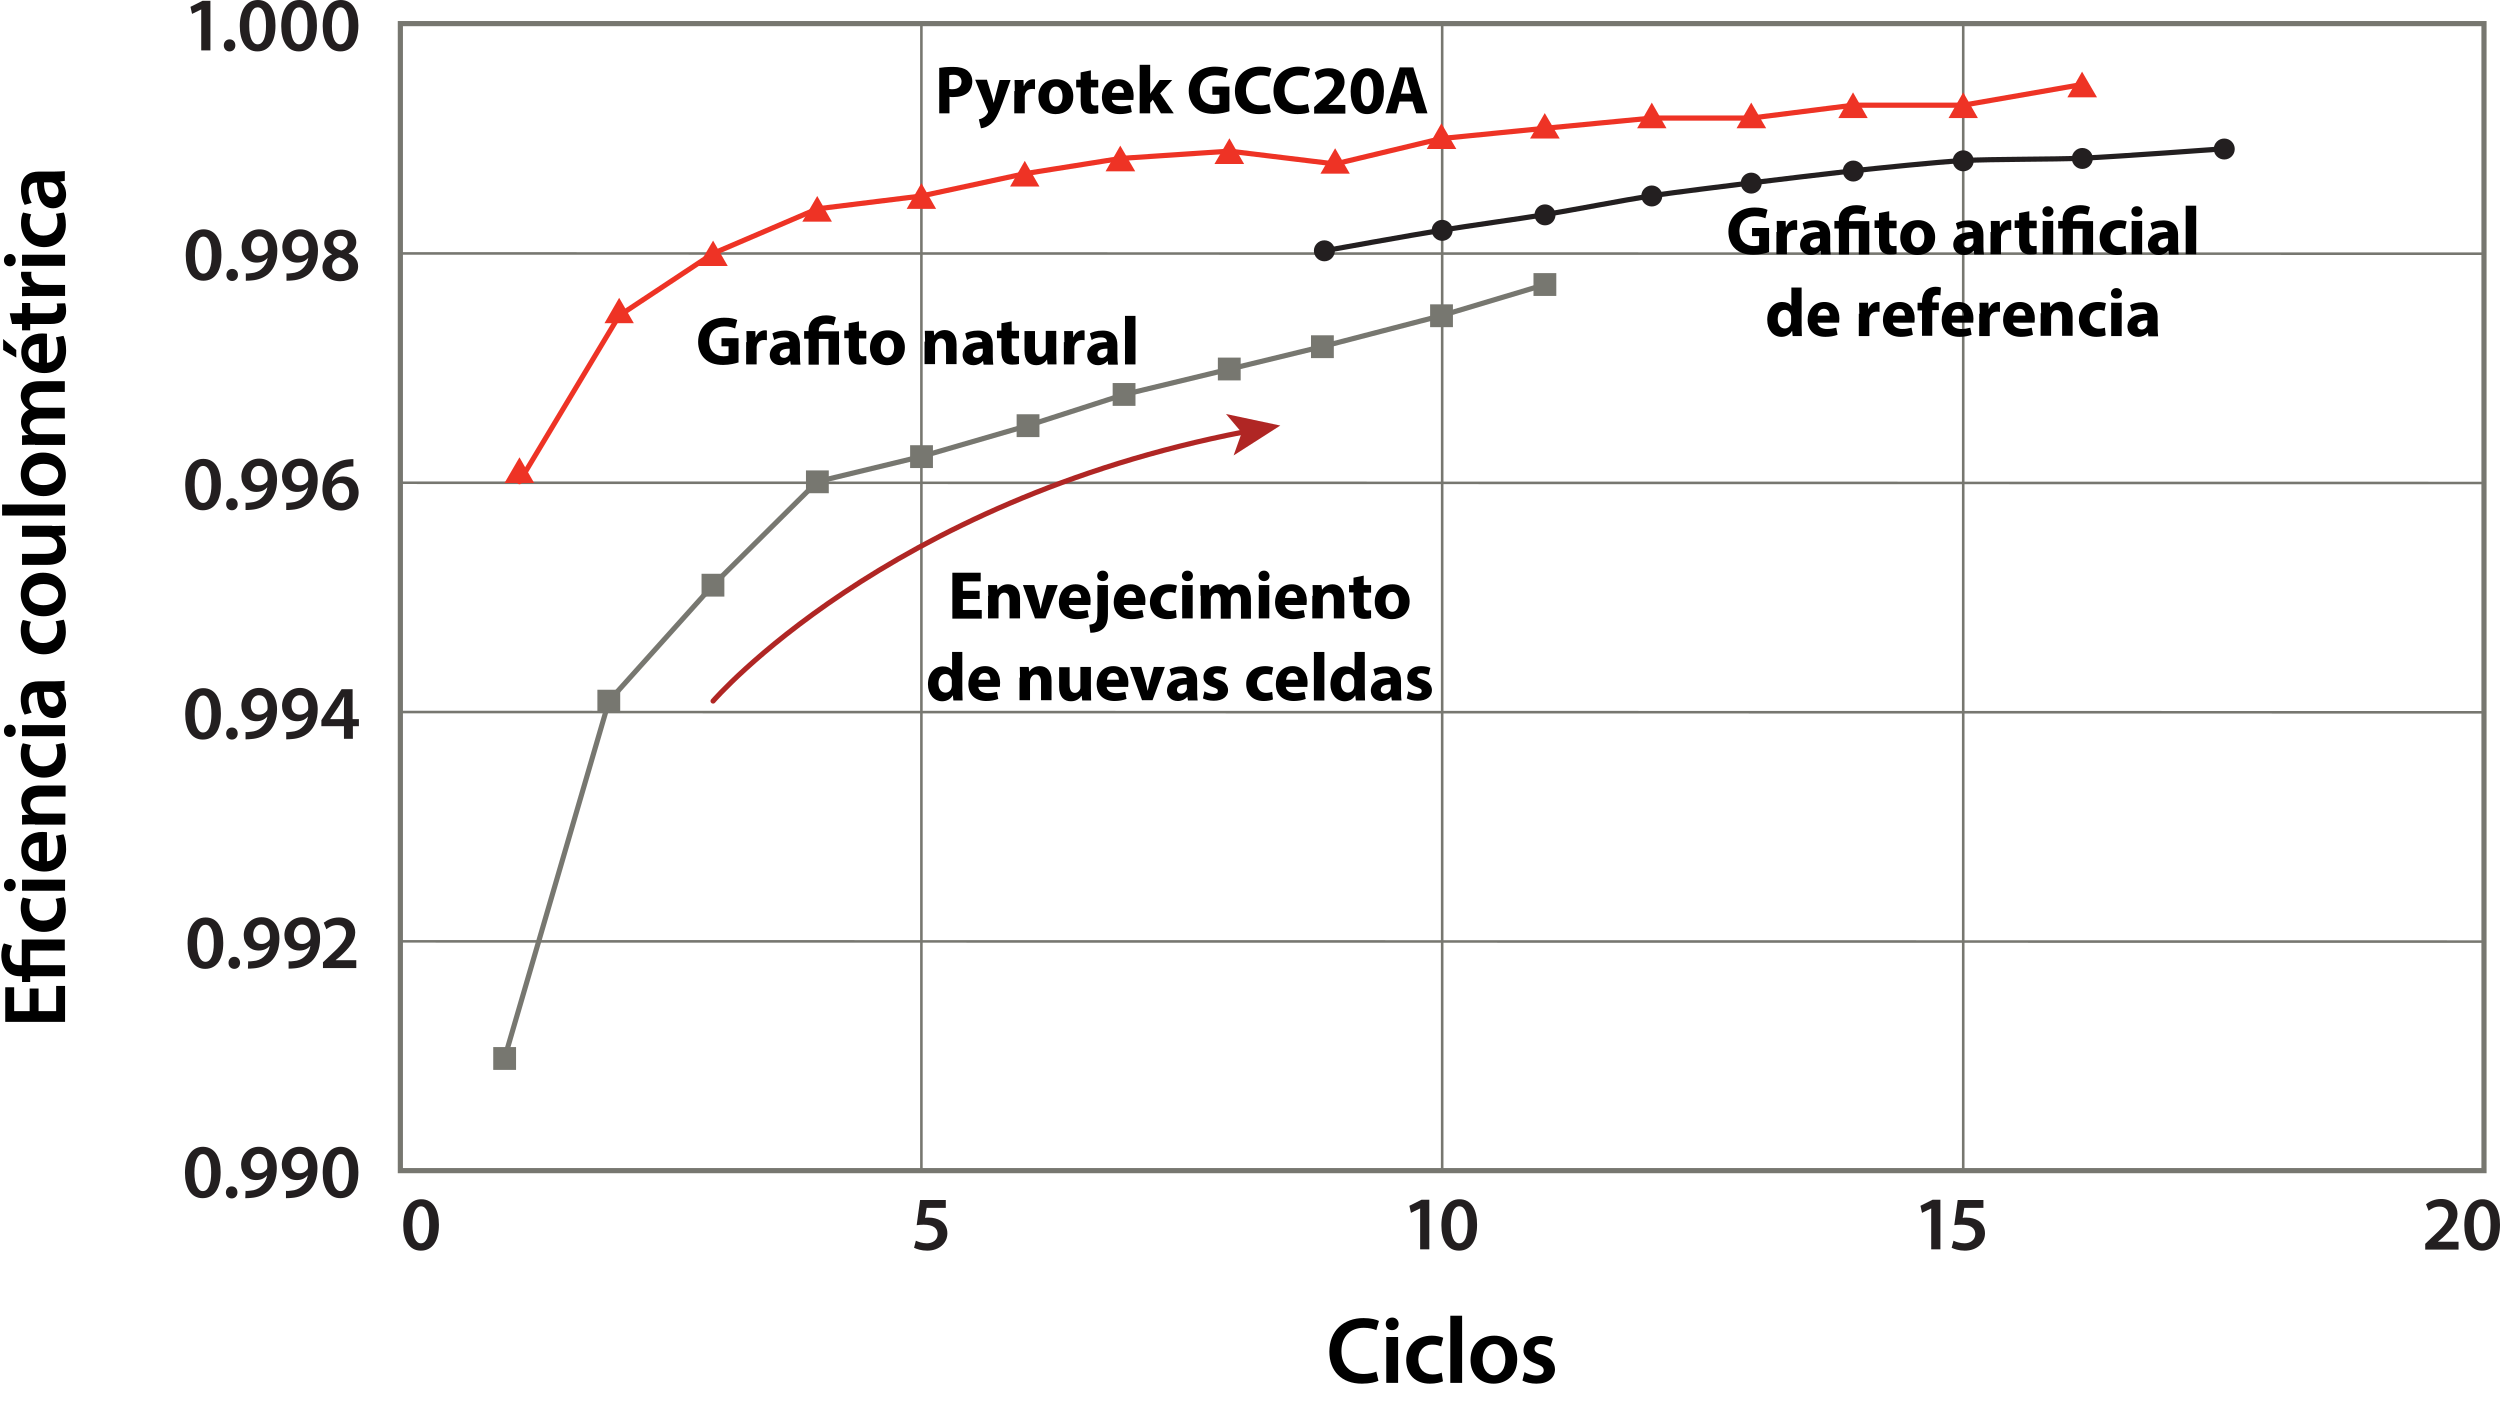 <?xml version="1.0" encoding="utf-8"?>
<svg version="1.1" id="Layer_1" xmlns="http://www.w3.org/2000/svg" xmlns:xlink="http://www.w3.org/1999/xlink" width="100%" x="0px" y="0px" viewBox="0 0 952.9 536.2" style="enable-background:new 0 0 952.9 536.2;" xml:space="preserve" preserveAspectRatio="xMidYMid meet">
<style type="text/css">
	.st0{fill:none;stroke:#777770;stroke-width:1.971;stroke-miterlimit:10;}
	.st1{fill:none;stroke:#777770;stroke-width:0.986;stroke-miterlimit:10;}
	.st2{fill:#231F20;}
	.st3{fill:#EE3325;}
	.st4{fill:#777770;}
	.st5{fill:none;stroke:#777770;stroke-width:1.971;stroke-linecap:round;stroke-miterlimit:10;}
	.st6{fill:none;stroke:#EE3325;stroke-width:1.971;stroke-linecap:round;stroke-miterlimit:10;}
	.st7{fill:none;stroke:#231F20;stroke-width:1.971;stroke-linecap:round;stroke-miterlimit:10;}
	.st8{fill:none;stroke:#B02624;stroke-width:1.971;stroke-linecap:round;stroke-miterlimit:10;}
	.st9{fill:#B02624;}
</style>
<g>
	<path d="M14.7,376.8v8.6h6.7v-9.6h3.4v13.7H2v-13.2h3.4v9.1h5.9v-8.6H14.7z"/>
	<path d="M24.8,372.1H11.5v2.2H8.4v-2.2H7.6c-4.4,0-7.1-3.1-7.1-8c0-1.6,0.4-3.6,1-4.5l3.1,0.9c-0.4,0.8-0.9,2.1-0.9,3.6
		c0,2.9,1.8,3.8,3.9,3.8h0.7v-9.8h16.4v4.2H11.5v5.6h13.3V372.1z"/>
	<path d="M24.3,342c0.4,0.9,0.8,2.6,0.8,4.7c0,5.1-3.3,8.5-8.4,8.5c-4.9,0-8.8-3.4-8.8-9.1c0-1.5,0.3-3.1,0.8-4l3.1,0.7
		c-0.3,0.7-0.6,1.7-0.6,3.1c0,3.2,2.3,5.1,5.3,5c3.4,0,5.3-2.2,5.3-5c0-1.5-0.3-2.5-0.6-3.3L24.3,342z"/>
	<path d="M3.8,335c1.2,0,2.2,0.9,2.2,2.4c0,1.4-1,2.3-2.2,2.3c-1.3,0-2.3-0.9-2.3-2.3C1.5,335.9,2.5,335.1,3.8,335z M24.8,339.5H8.4
		v-4.2h16.4V339.5z"/>
	<path d="M17.7,328.3c3-0.1,4.3-2.4,4.3-5.1c0-1.9-0.3-3.3-0.7-4.6l2.9-0.6c0.6,1.4,1,3.4,1,5.7c0,5.3-3.3,8.5-8.3,8.5
		c-4.6,0-8.8-2.8-8.8-8c0-5.3,4.4-7.1,8-7.1c0.8,0,1.4,0.1,1.8,0.1V328.3z M14.8,321.1c-1.5,0-4,0.6-4,3.4c0,2.6,2.3,3.6,4,3.8
		V321.1z"/>
	<path d="M13.3,314.2c-1.9,0-3.5,0-4.9,0.1v-3.6l2.5-0.2v-0.1c-1.3-0.7-2.8-2.5-2.8-5.2c0-2.9,1.9-5.8,7.1-5.8h9.8v4.2h-9.3
		c-2.4,0-4.2,0.9-4.2,3.1c0,1.7,1.2,2.8,2.4,3.2c0.4,0.1,0.9,0.2,1.3,0.2h9.7v4.2H13.3z"/>
	<path d="M24.3,283.2c0.4,0.9,0.8,2.6,0.8,4.7c0,5.1-3.3,8.5-8.4,8.5c-4.9,0-8.8-3.4-8.8-9.1c0-1.5,0.3-3.1,0.8-4l3.1,0.7
		c-0.3,0.7-0.6,1.7-0.6,3.1c0,3.2,2.3,5.1,5.3,5c3.4,0,5.3-2.2,5.3-5c0-1.5-0.3-2.5-0.6-3.3L24.3,283.2z"/>
	<path d="M3.8,276.2c1.2,0,2.2,0.9,2.2,2.4c0,1.4-1,2.3-2.2,2.3c-1.3,0-2.3-0.9-2.3-2.3C1.5,277.1,2.5,276.2,3.8,276.2z M24.8,280.6
		H8.4v-4.2h16.4V280.6z"/>
	<path d="M24.8,263.2l-1.8,0.3v0.1c1.3,1,2.2,2.7,2.2,4.9c0,3.3-2.4,5.2-4.9,5.2c-4.2,0-6.2-3.7-6.2-9.8h-0.3
		c-1.1,0-2.9,0.4-2.9,3.3c0,1.6,0.5,3.3,1.2,4.4l-2.7,0.8c-0.7-1.2-1.5-3.3-1.5-5.9c0-5.3,3.3-6.8,6.9-6.8h5.9
		c1.5,0,2.9-0.1,3.9-0.2V263.2z M16.8,263.7c-0.1,2.9,0.6,5.7,3.1,5.7c1.6,0,2.4-1,2.4-2.4c0-1.7-1.1-2.9-2.3-3.2
		c-0.3-0.1-0.6-0.1-0.9-0.1H16.8z"/>
	<path d="M24.3,236.2c0.4,0.9,0.8,2.6,0.8,4.7c0,5.1-3.3,8.5-8.4,8.5c-4.9,0-8.8-3.4-8.8-9.1c0-1.5,0.3-3.1,0.8-4l3.1,0.7
		c-0.3,0.7-0.6,1.7-0.6,3.1c0,3.2,2.3,5.1,5.3,5c3.4,0,5.3-2.2,5.3-5c0-1.5-0.3-2.5-0.6-3.3L24.3,236.2z"/>
	<path d="M16.4,218.3c6,0,8.7,4.3,8.7,8.4c0,4.7-3.2,8.2-8.5,8.2c-5.4,0-8.7-3.5-8.7-8.5C8,221.5,11.4,218.3,16.4,218.3z
		 M16.6,230.7c3.2,0,5.6-1.6,5.6-4.1c0-2.4-2.3-4-5.6-4c-2.6,0-5.5,1.1-5.5,4C11,229.5,13.9,230.7,16.6,230.7z"/>
	<path d="M19.9,200.5c2,0,3.6-0.1,4.9-0.1v3.6l-2.5,0.2v0.1c1.2,0.7,2.9,2.3,2.9,5.3c0,3-1.8,5.7-7.2,5.7H8.4v-4.2h8.9
		c2.7,0,4.5-0.9,4.5-3.1c0-1.7-1.2-2.7-2.2-3.2c-0.4-0.1-0.8-0.2-1.3-0.2H8.4v-4.2H19.9z"/>
	<path d="M0.8,196.5v-4.2h24v4.2H0.8z"/>
	<path d="M16.4,172.5c6,0,8.7,4.3,8.7,8.4c0,4.7-3.2,8.2-8.5,8.2c-5.4,0-8.7-3.5-8.7-8.5C8,175.8,11.4,172.5,16.4,172.5z
		 M16.6,184.9c3.2,0,5.6-1.6,5.6-4.1c0-2.4-2.3-4-5.6-4c-2.6,0-5.5,1.1-5.5,4C11,183.8,13.9,184.9,16.6,184.9z"/>
	<path d="M13.3,169.5c-1.9,0-3.5,0-4.9,0.1v-3.6l2.4-0.2v-0.1C9.5,165,8,163.5,8,160.8c0-2.2,1.2-3.8,3-4.6v-0.1
		c-0.9-0.6-1.6-1.2-2.1-2c-0.6-0.9-1-2-1-3.3c0-2.7,1.9-5.5,7.1-5.5h9.7v4.1h-9.1c-2.7,0-4.4,0.9-4.4,2.9c0,1.4,1,2.5,2.2,2.9
		c0.4,0.1,0.9,0.2,1.4,0.2h9.9v4.1h-9.5c-2.3,0-3.9,0.9-3.9,2.8c0,1.6,1.2,2.6,2.4,3c0.4,0.2,0.9,0.2,1.4,0.2h9.7v4.1H13.3z"/>
	<path d="M1.2,129.2l5,4.2v2.9l-5-2.9V129.2z M17.7,138.3c3-0.1,4.3-2.4,4.3-5.1c0-1.9-0.3-3.3-0.7-4.6l2.9-0.6c0.6,1.4,1,3.4,1,5.7
		c0,5.3-3.3,8.5-8.3,8.5c-4.6,0-8.8-2.8-8.8-8c0-5.3,4.4-7.1,8-7.1c0.8,0,1.4,0.1,1.8,0.1V138.3z M14.8,131.1c-1.5,0-4,0.6-4,3.4
		c0,2.6,2.3,3.6,4,3.8V131.1z"/>
	<path d="M3.7,119.4h4.7v-3.9h3.1v3.9h7.3c2,0,3-0.5,3-2.1c0-0.7-0.1-1.2-0.2-1.6l3.2-0.1c0.2,0.6,0.4,1.7,0.4,3
		c0,1.5-0.5,2.8-1.4,3.6c-0.9,0.9-2.4,1.3-4.6,1.3h-7.7v2.4H8.4v-2.4H4.6L3.7,119.4z"/>
	<path d="M13.7,112.8c-2.2,0-3.8,0-5.3,0.1v-3.6l3.1-0.1v-0.1c-2.3-0.8-3.5-2.7-3.5-4.5c0-0.4,0-0.6,0.1-1H12
		c-0.1,0.3-0.1,0.7-0.1,1.2c0,2,1.3,3.3,3.1,3.7c0.4,0.1,0.8,0.1,1.3,0.1h8.5v4.2H13.7z"/>
	<path d="M3.8,96.8C5,96.8,6,97.8,6,99.2c0,1.4-1,2.3-2.2,2.3c-1.3,0-2.3-0.9-2.3-2.3C1.5,97.8,2.5,96.9,3.8,96.8z M24.8,101.3H8.4
		v-4.2h16.4V101.3z"/>
	<path d="M24.3,81c0.4,0.9,0.8,2.6,0.8,4.7c0,5.1-3.3,8.5-8.4,8.5C11.8,94.1,8,90.7,8,85c0-1.5,0.3-3.1,0.8-4l3.1,0.7
		c-0.3,0.7-0.6,1.7-0.6,3.1c0,3.2,2.3,5.1,5.3,5c3.4,0,5.3-2.2,5.3-5c0-1.5-0.3-2.5-0.6-3.3L24.3,81z"/>
	<path d="M24.8,68.9L23,69.2v0.1c1.3,1,2.2,2.7,2.2,4.9c0,3.3-2.4,5.2-4.9,5.2c-4.2,0-6.2-3.7-6.2-9.8h-0.3c-1.1,0-2.9,0.4-2.9,3.3
		c0,1.6,0.5,3.3,1.2,4.4l-2.7,0.8C8.7,76.9,8,74.8,8,72.2c0-5.3,3.3-6.8,6.9-6.8h5.9c1.5,0,2.9-0.1,3.9-0.2V68.9z M16.8,69.5
		c-0.1,2.9,0.6,5.7,3.1,5.7c1.6,0,2.4-1,2.4-2.4c0-1.7-1.1-2.9-2.3-3.2c-0.3-0.1-0.6-0.1-0.9-0.1H16.8z"/>
</g>
<rect x="152.6" y="9" class="st0" width="794.2" height="437.2"/>
<line class="st1" x1="152.6" y1="358.8" x2="946.9" y2="358.9"/>
<line class="st1" x1="152.6" y1="271.4" x2="946.9" y2="271.5"/>
<line class="st1" x1="152.6" y1="184" x2="946.9" y2="184.1"/>
<line class="st1" x1="152.6" y1="96.6" x2="946.9" y2="96.7"/>
<line class="st1" x1="351.2" y1="446.3" x2="351.2" y2="9"/>
<line class="st1" x1="549.7" y1="446.3" x2="549.7" y2="9"/>
<line class="st1" x1="748.3" y1="446.3" x2="748.3" y2="9"/>
<g>
	<path class="st2" d="M84.1,446.8c0,6.1-2.4,9.9-6.9,9.9c-4.4,0-6.7-4-6.7-9.7c0-5.9,2.5-9.9,6.9-9.9
		C82,437.2,84.1,441.2,84.1,446.8z M74.1,447c0,4.6,1.3,7,3.2,7c2.1,0,3.2-2.6,3.2-7.1c0-4.4-1-7-3.2-7
		C75.4,439.9,74.1,442.3,74.1,447z"/>
	<path class="st2" d="M86.1,454.5c0-1.3,0.9-2.3,2.2-2.3c1.3,0,2.2,0.9,2.2,2.3c0,1.3-0.9,2.3-2.2,2.3S86.1,455.8,86.1,454.5z"/>
	<path class="st2" d="M93.6,453.9c0.6,0.1,1.1,0,2-0.1c1.4-0.1,2.8-0.6,3.8-1.5c1.2-1,2.1-2.4,2.4-4.2h-0.1c-1,1.1-2.3,1.7-4.1,1.7
		c-3.3,0-5.7-2.4-5.7-5.9c0-3.6,2.8-6.8,6.8-6.8c4.4,0,6.8,3.5,6.8,8.1c0,4.1-1.3,6.9-3.3,8.8c-1.7,1.5-3.9,2.4-6.5,2.6
		c-0.8,0.1-1.6,0.1-2.2,0.1L93.6,453.9L93.6,453.9z M95.5,443.7c0,2,1.1,3.5,3.1,3.5c1.5,0,2.5-0.7,3.1-1.6c0.1-0.2,0.2-0.5,0.2-1
		c0-2.6-0.9-4.8-3.3-4.8C96.8,439.8,95.5,441.4,95.5,443.7z"/>
	<path class="st2" d="M109.1,453.9c0.6,0.1,1.1,0,2-0.1c1.4-0.1,2.8-0.6,3.8-1.5c1.2-1,2.1-2.4,2.4-4.2h-0.1c-1,1.1-2.3,1.7-4.1,1.7
		c-3.3,0-5.7-2.4-5.7-5.9c0-3.6,2.8-6.8,6.8-6.8c4.4,0,6.8,3.5,6.8,8.1c0,4.1-1.3,6.9-3.3,8.8c-1.7,1.5-3.9,2.4-6.5,2.6
		c-0.8,0.1-1.6,0.1-2.2,0.1v-2.8H109.1z M111,443.7c0,2,1.1,3.5,3.1,3.5c1.5,0,2.5-0.7,3.1-1.6c0.1-0.2,0.2-0.5,0.2-1
		c0-2.6-0.9-4.8-3.3-4.8C112.3,439.8,111,441.4,111,443.7z"/>
	<path class="st2" d="M136.6,446.8c0,6.1-2.4,9.9-6.9,9.9c-4.4,0-6.7-4-6.7-9.7c0-5.9,2.5-9.9,6.9-9.9
		C134.5,437.2,136.6,441.2,136.6,446.8z M126.6,447c0,4.6,1.3,7,3.2,7c2.1,0,3.2-2.6,3.2-7.1c0-4.4-1-7-3.2-7
		C127.9,439.9,126.6,442.3,126.6,447z"/>
</g>
<g>
	<path class="st2" d="M85.1,359.4c0,6.1-2.4,9.9-6.9,9.9c-4.4,0-6.7-4-6.7-9.7c0-5.9,2.5-9.9,6.9-9.9
		C83,349.7,85.1,353.8,85.1,359.4z M75.1,359.6c0,4.6,1.3,7,3.2,7c2.1,0,3.2-2.6,3.2-7.1c0-4.4-1-7-3.2-7
		C76.4,352.5,75.1,354.8,75.1,359.6z"/>
	<path class="st2" d="M87.1,367c0-1.3,0.9-2.3,2.2-2.3c1.3,0,2.2,0.9,2.2,2.3c0,1.3-0.9,2.3-2.2,2.3C88,369.3,87.1,368.3,87.1,367z"
		/>
	<path class="st2" d="M94.6,366.4c0.6,0.1,1.1,0,2-0.1c1.4-0.1,2.8-0.6,3.8-1.5c1.2-1,2.1-2.4,2.4-4.2h-0.1c-1,1.1-2.3,1.7-4.1,1.7
		c-3.3,0-5.7-2.4-5.7-5.9c0-3.6,2.8-6.8,6.8-6.8c4.4,0,6.8,3.5,6.8,8.1c0,4.1-1.3,6.9-3.3,8.8c-1.7,1.5-3.9,2.4-6.5,2.6
		c-0.8,0.1-1.6,0.1-2.2,0.1L94.6,366.4L94.6,366.4z M96.5,356.3c0,2,1.1,3.5,3.1,3.5c1.5,0,2.5-0.7,3.1-1.6c0.1-0.2,0.2-0.5,0.2-1
		c0-2.6-0.9-4.8-3.3-4.8C97.8,352.4,96.5,354,96.5,356.3z"/>
	<path class="st2" d="M110.1,366.4c0.6,0.1,1.1,0,2-0.1c1.4-0.1,2.8-0.6,3.8-1.5c1.2-1,2.1-2.4,2.4-4.2h-0.1c-1,1.1-2.3,1.7-4.1,1.7
		c-3.3,0-5.7-2.4-5.7-5.9c0-3.6,2.8-6.8,6.8-6.8c4.4,0,6.8,3.5,6.8,8.1c0,4.1-1.3,6.9-3.3,8.8c-1.7,1.5-3.9,2.4-6.5,2.6
		c-0.8,0.1-1.6,0.1-2.2,0.1v-2.8H110.1z M112,356.3c0,2,1.1,3.5,3.1,3.5c1.5,0,2.5-0.7,3.1-1.6c0.1-0.2,0.2-0.5,0.2-1
		c0-2.6-0.9-4.8-3.3-4.8C113.3,352.4,112,354,112,356.3z"/>
	<path class="st2" d="M123.1,369v-2.2l2.2-2.1c4.5-4.1,6.6-6.4,6.6-8.9c0-1.7-0.9-3.2-3.4-3.2c-1.7,0-3.1,0.8-4.1,1.6l-1-2.5
		c1.4-1.1,3.4-2,5.8-2c4.2,0,6.2,2.7,6.2,5.7c0,3.3-2.4,6-5.7,9.1l-1.7,1.4v0.1h7.8v3H123.1z"/>
</g>
<g>
	<path class="st2" d="M84.2,272c0,6.1-2.4,9.9-6.9,9.9c-4.4,0-6.7-4-6.7-9.7c0-5.9,2.5-9.9,6.9-9.9C82.1,262.3,84.2,266.4,84.2,272z
		 M74.2,272.2c0,4.6,1.3,7,3.2,7c2.1,0,3.2-2.6,3.2-7.1c0-4.4-1-7-3.2-7C75.5,265.1,74.2,267.4,74.2,272.2z"/>
	<path class="st2" d="M86.2,279.6c0-1.3,0.9-2.3,2.2-2.3c1.3,0,2.2,0.9,2.2,2.3c0,1.3-0.9,2.3-2.2,2.3S86.2,280.9,86.2,279.6z"/>
	<path class="st2" d="M93.7,279c0.6,0.1,1.1,0,2-0.1c1.4-0.1,2.8-0.6,3.8-1.5c1.2-1,2.1-2.4,2.4-4.2h-0.1c-1,1.1-2.3,1.7-4.1,1.7
		c-3.3,0-5.7-2.4-5.7-5.9c0-3.6,2.8-6.8,6.8-6.8c4.4,0,6.8,3.5,6.8,8.1c0,4.1-1.3,6.9-3.3,8.8c-1.7,1.5-3.9,2.4-6.5,2.6
		c-0.8,0.1-1.6,0.1-2.2,0.1V279H93.7z M95.6,268.9c0,2,1.1,3.5,3.1,3.5c1.5,0,2.5-0.7,3.1-1.6c0.1-0.2,0.2-0.5,0.2-1
		c0-2.6-0.9-4.8-3.3-4.8C96.9,265,95.6,266.6,95.6,268.9z"/>
	<path class="st2" d="M109.2,279c0.6,0.1,1.1,0,2-0.1c1.4-0.1,2.8-0.6,3.8-1.5c1.2-1,2.1-2.4,2.4-4.2h-0.1c-1,1.1-2.3,1.7-4.1,1.7
		c-3.3,0-5.7-2.4-5.7-5.9c0-3.6,2.8-6.8,6.8-6.8c4.4,0,6.8,3.5,6.8,8.1c0,4.1-1.3,6.9-3.3,8.8c-1.7,1.5-3.9,2.4-6.5,2.6
		c-0.8,0.1-1.6,0.1-2.2,0.1V279H109.2z M111.1,268.9c0,2,1.1,3.5,3.1,3.5c1.5,0,2.5-0.7,3.1-1.6c0.1-0.2,0.2-0.5,0.2-1
		c0-2.6-0.9-4.8-3.3-4.8C112.4,265,111.1,266.6,111.1,268.9z"/>
	<path class="st2" d="M131.1,281.6v-4.8h-8.6v-2.3l7.7-11.8h4.2v11.4h2.4v2.7h-2.3v4.8H131.1z M131.1,274.1v-5.2
		c0-1.1,0-2.2,0.1-3.3h-0.1c-0.6,1.2-1.1,2.2-1.7,3.2l-3.5,5.2v0.1L131.1,274.1L131.1,274.1z"/>
</g>
<g>
	<path class="st2" d="M84.2,184.6c0,6.1-2.4,9.9-6.9,9.9c-4.4,0-6.7-4-6.7-9.7c0-5.9,2.5-9.9,6.9-9.9
		C82.1,174.9,84.2,179,84.2,184.6z M74.2,184.7c0,4.6,1.3,7,3.2,7c2.1,0,3.2-2.6,3.2-7.1c0-4.4-1-7-3.2-7
		C75.5,177.6,74.2,180,74.2,184.7z"/>
	<path class="st2" d="M86.2,192.2c0-1.3,0.9-2.3,2.2-2.3c1.3,0,2.2,0.9,2.2,2.3c0,1.3-0.9,2.3-2.2,2.3S86.2,193.5,86.2,192.2z"/>
	<path class="st2" d="M93.7,191.6c0.6,0.1,1.1,0,2-0.1c1.4-0.1,2.8-0.6,3.8-1.5c1.2-1,2.1-2.4,2.4-4.2h-0.1c-1,1.1-2.3,1.7-4.1,1.7
		c-3.3,0-5.7-2.4-5.7-5.9c0-3.6,2.8-6.8,6.8-6.8c4.4,0,6.8,3.5,6.8,8.1c0,4.1-1.3,6.9-3.3,8.8c-1.7,1.5-3.9,2.4-6.5,2.6
		c-0.8,0.1-1.6,0.1-2.2,0.1v-2.8H93.7z M95.6,181.5c0,2,1.1,3.5,3.1,3.5c1.5,0,2.5-0.7,3.1-1.6c0.1-0.2,0.2-0.5,0.2-1
		c0-2.6-0.9-4.8-3.3-4.8C96.9,177.5,95.6,179.1,95.6,181.5z"/>
	<path class="st2" d="M109.2,191.6c0.6,0.1,1.1,0,2-0.1c1.4-0.1,2.8-0.6,3.8-1.5c1.2-1,2.1-2.4,2.4-4.2h-0.1c-1,1.1-2.3,1.7-4.1,1.7
		c-3.3,0-5.7-2.4-5.7-5.9c0-3.6,2.8-6.8,6.8-6.8c4.4,0,6.8,3.5,6.8,8.1c0,4.1-1.3,6.9-3.3,8.8c-1.7,1.5-3.9,2.4-6.5,2.6
		c-0.8,0.1-1.6,0.1-2.2,0.1v-2.8H109.2z M111.1,181.5c0,2,1.1,3.5,3.1,3.5c1.5,0,2.5-0.7,3.1-1.6c0.1-0.2,0.2-0.5,0.2-1
		c0-2.6-0.9-4.8-3.3-4.8C112.4,177.5,111.1,179.1,111.1,181.5z"/>
	<path class="st2" d="M134.7,177.8c-0.5,0-1.1,0-1.8,0.1c-4,0.5-5.9,2.9-6.4,5.5h0.1c0.9-1.1,2.4-1.8,4.3-1.8c3.3,0,5.8,2.3,5.8,6.2
		c0,3.6-2.7,6.8-6.7,6.8c-4.6,0-7.1-3.5-7.1-8.2c0-3.6,1.3-6.6,3.3-8.5c1.7-1.6,4-2.6,6.7-2.8c0.8-0.1,1.4-0.1,1.8-0.1L134.7,177.8z
		 M133.1,187.9c0-2.2-1.2-3.8-3.3-3.8c-1.3,0-2.5,0.8-3.1,2c-0.1,0.3-0.2,0.6-0.2,1.1c0.1,2.5,1.3,4.5,3.6,4.5
		C131.9,191.8,133.1,190.2,133.1,187.9z"/>
</g>
<g>
	<path class="st2" d="M84.4,97.1c0,6.1-2.4,9.9-6.9,9.9c-4.4,0-6.7-4-6.7-9.7c0-5.9,2.5-9.9,6.9-9.9C82.2,87.5,84.4,91.5,84.4,97.1z
		 M74.3,97.3c0,4.6,1.3,7,3.2,7c2.1,0,3.2-2.6,3.2-7.1c0-4.4-1-7-3.2-7C75.6,90.2,74.3,92.6,74.3,97.3z"/>
	<path class="st2" d="M86.3,104.8c0-1.3,0.9-2.3,2.2-2.3c1.3,0,2.2,0.9,2.2,2.3c0,1.3-0.9,2.3-2.2,2.3
		C87.2,107.1,86.3,106.1,86.3,104.8z"/>
	<path class="st2" d="M93.8,104.2c0.6,0.1,1.1,0,2-0.1c1.4-0.1,2.8-0.6,3.8-1.5c1.2-1,2.1-2.4,2.4-4.2h-0.1c-1,1.1-2.3,1.7-4.1,1.7
		c-3.3,0-5.7-2.4-5.7-5.9c0-3.6,2.8-6.8,6.8-6.8c4.4,0,6.8,3.5,6.8,8.1c0,4.1-1.3,6.9-3.3,8.8c-1.7,1.5-3.9,2.4-6.5,2.6
		c-0.8,0.1-1.6,0.1-2.2,0.1v-2.8H93.8z M95.7,94c0,2,1.1,3.5,3.1,3.5c1.5,0,2.5-0.7,3.1-1.6c0.1-0.2,0.2-0.5,0.2-1
		c0-2.6-0.9-4.8-3.3-4.8C97,90.1,95.7,91.7,95.7,94z"/>
	<path class="st2" d="M109.3,104.2c0.6,0.1,1.1,0,2-0.1c1.4-0.1,2.8-0.6,3.8-1.5c1.2-1,2.1-2.4,2.4-4.2h-0.1c-1,1.1-2.3,1.7-4.1,1.7
		c-3.3,0-5.7-2.4-5.7-5.9c0-3.6,2.8-6.8,6.8-6.8c4.4,0,6.8,3.5,6.8,8.1c0,4.1-1.3,6.9-3.3,8.8c-1.7,1.5-3.9,2.4-6.5,2.6
		c-0.8,0.1-1.6,0.1-2.2,0.1v-2.8H109.3z M111.2,94c0,2,1.1,3.5,3.1,3.5c1.5,0,2.5-0.7,3.1-1.6c0.1-0.2,0.2-0.5,0.2-1
		c0-2.6-0.9-4.8-3.3-4.8C112.5,90.1,111.2,91.7,111.2,94z"/>
	<path class="st2" d="M122.9,101.9c0-2.4,1.4-4,3.6-4.9v-0.1c-2-1-2.9-2.5-2.9-4.2c0-3.1,2.7-5.2,6.3-5.2c4.1,0,5.9,2.4,5.9,4.8
		c0,1.6-0.8,3.3-2.9,4.3v0.1c2.1,0.8,3.6,2.4,3.6,4.8c0,3.4-2.9,5.7-6.9,5.7C125.2,107.1,122.9,104.5,122.9,101.9z M132.9,101.7
		c0-1.9-1.4-3-3.5-3.6c-1.8,0.5-2.8,1.7-2.8,3.3c-0.1,1.6,1.2,3.1,3.2,3.1C131.7,104.5,132.9,103.3,132.9,101.7z M127,92.5
		c0,1.5,1.3,2.5,3.1,3c1.3-0.4,2.4-1.4,2.4-2.9c0-1.3-0.8-2.7-2.7-2.7C128,89.9,127,91.1,127,92.5z"/>
</g>
<g>
	<path class="st2" d="M76.7,3.6L76.7,3.6l-3.5,1.7l-0.6-2.7l4.6-2.3h3v18.9h-3.5V3.6z"/>
	<path class="st2" d="M85.3,17.3c0-1.3,0.9-2.3,2.2-2.3c1.3,0,2.2,0.9,2.2,2.3c0,1.3-0.9,2.3-2.2,2.3C86.2,19.6,85.3,18.6,85.3,17.3
		z"/>
	<path class="st2" d="M105,9.7c0,6.1-2.4,9.9-6.9,9.9c-4.4,0-6.7-4-6.7-9.7C91.4,4,93.9,0,98.3,0C102.9,0,105,4.1,105,9.7z M95,9.9
		c0,4.6,1.3,7,3.2,7c2.1,0,3.2-2.6,3.2-7.1c0-4.4-1-7-3.2-7C96.3,2.8,94.9,5.1,95,9.9z"/>
	<path class="st2" d="M120.8,9.7c0,6.1-2.4,9.9-6.9,9.9c-4.4,0-6.7-4-6.7-9.7c0-5.9,2.5-9.9,6.9-9.9C118.7,0,120.8,4.1,120.8,9.7z
		 M110.8,9.9c0,4.6,1.3,7,3.2,7c2.1,0,3.2-2.6,3.2-7.1c0-4.4-1-7-3.2-7C112.1,2.8,110.7,5.1,110.8,9.9z"/>
	<path class="st2" d="M136.6,9.7c0,6.1-2.4,9.9-6.9,9.9c-4.4,0-6.7-4-6.7-9.7c0-5.9,2.5-9.9,6.9-9.9C134.4,0,136.6,4.1,136.6,9.7z
		 M126.5,9.9c0,4.6,1.3,7,3.2,7c2.1,0,3.2-2.6,3.2-7.1c0-4.4-1-7-3.2-7C127.9,2.8,126.5,5.1,126.5,9.9z"/>
</g>
<g>
	<g>
		<path class="st2" d="M167.3,466.8c0,6.1-2.4,9.9-6.9,9.9c-4.4,0-6.7-4-6.7-9.7c0-5.9,2.5-9.9,6.9-9.9
			C165.1,457.1,167.3,461.2,167.3,466.8z M157.2,466.9c0,4.6,1.3,7,3.2,7c2.1,0,3.2-2.6,3.2-7.1c0-4.4-1-7-3.2-7
			C158.6,459.8,157.2,462.2,157.2,466.9z"/>
	</g>
</g>
<g>
	<g>
		<path class="st2" d="M924.4,476.3v-2.2l2.2-2.1c4.5-4.1,6.6-6.4,6.6-8.9c0-1.7-0.9-3.2-3.4-3.2c-1.7,0-3.1,0.8-4.1,1.6l-1-2.5
			c1.4-1.1,3.4-2,5.8-2c4.2,0,6.2,2.7,6.2,5.7c0,3.3-2.4,6-5.7,9.1l-1.7,1.4v0.1h7.8v3L924.4,476.3L924.4,476.3z"/>
		<path class="st2" d="M952.9,466.8c0,6.1-2.4,9.9-6.9,9.9c-4.4,0-6.7-4-6.7-9.7c0-5.9,2.5-9.9,6.9-9.9
			C950.8,457.1,952.9,461.2,952.9,466.8z M942.9,466.9c0,4.6,1.3,7,3.2,7c2.1,0,3.2-2.6,3.2-7.1c0-4.4-1-7-3.2-7
			C944.2,459.8,942.8,462.2,942.9,466.9z"/>
	</g>
</g>
<g>
	<g>
		<path class="st2" d="M736.1,460.6L736.1,460.6l-3.5,1.7l-0.6-2.7l4.6-2.3h3v18.9h-3.5V460.6z"/>
		<path class="st2" d="M756,460.4h-7.3l-0.6,3.8c0.4-0.1,0.8-0.1,1.4-0.1c1.7,0,3.3,0.4,4.6,1.2c1.4,0.9,2.5,2.5,2.5,4.8
			c0,3.6-3,6.6-7.7,6.6c-2.2,0-4-0.6-5-1.1l0.7-2.7c0.8,0.4,2.4,1,4.2,1c2.1,0,4.1-1.2,4.1-3.5c0-2.2-1.6-3.6-5.4-3.6
			c-1,0-1.8,0.1-2.6,0.2l1.3-9.6h9.8V460.4z"/>
	</g>
</g>
<g>
	<g>
		<path class="st2" d="M360.5,460.4h-7.3l-0.6,3.8c0.4-0.1,0.8-0.1,1.4-0.1c1.7,0,3.3,0.4,4.6,1.2c1.4,0.9,2.5,2.5,2.5,4.8
			c0,3.6-3,6.6-7.7,6.6c-2.2,0-4-0.6-5-1.1l0.7-2.7c0.8,0.4,2.4,1,4.2,1c2.1,0,4.1-1.2,4.1-3.5c0-2.2-1.6-3.6-5.4-3.6
			c-1,0-1.8,0.1-2.6,0.2l1.3-9.6h9.8V460.4z"/>
	</g>
</g>
<g>
	<g>
		<path class="st2" d="M541.3,460.6L541.3,460.6l-3.5,1.7l-0.6-2.7l4.6-2.3h3v18.9h-3.5V460.6z"/>
		<path class="st2" d="M563,466.8c0,6.1-2.4,9.9-6.9,9.9c-4.4,0-6.7-4-6.7-9.7c0-5.9,2.5-9.9,6.9-9.9
			C560.9,457.1,563,461.2,563,466.8z M553,466.9c0,4.6,1.3,7,3.2,7c2.1,0,3.2-2.6,3.2-7.1c0-4.4-1-7-3.2-7
			C554.3,459.8,553,462.2,553,466.9z"/>
	</g>
</g>
<polygon class="st3" points="198,174.3 192.3,184.1 203.6,184.1 "/>
<rect x="227.7" y="262.9" class="st4" width="8.7" height="8.7"/>
<rect x="188" y="399.1" class="st4" width="8.7" height="8.7"/>
<ellipse class="st2" cx="504.8" cy="95.6" rx="4" ry="4"/>
<rect x="267.4" y="218.7" class="st4" width="8.7" height="8.7"/>
<rect x="307.2" y="179.3" class="st4" width="8.7" height="8.7"/>
<rect x="346.9" y="169.7" class="st4" width="8.7" height="8.7"/>
<rect x="387.5" y="157.9" class="st4" width="8.7" height="8.7"/>
<rect x="424.1" y="146" class="st4" width="8.7" height="8.7"/>
<rect x="464.2" y="136.3" class="st4" width="8.7" height="8.7"/>
<rect x="499.7" y="127.8" class="st4" width="8.7" height="8.7"/>
<rect x="545.1" y="116" class="st4" width="8.7" height="8.7"/>
<rect x="584.5" y="104.1" class="st4" width="8.7" height="8.7"/>
<polyline class="st5" points="192.3,403.4 232.1,267.2 271.8,223 311.5,183.6 351.2,174 391.8,162.2 428.4,150.4 468.6,140.7 
	504,132.1 549.4,120.3 588.8,108.5 "/>
<polygon class="st3" points="236,113.5 230.4,123.2 241.6,123.2 "/>
<polygon class="st3" points="271.8,91.7 266.1,101.4 277.4,101.4 "/>
<polygon class="st3" points="351.2,69.8 345.6,79.6 356.8,79.6 "/>
<polygon class="st3" points="549.4,47 543.8,56.8 555.1,56.8 "/>
<polygon class="st3" points="588.8,43.1 583.2,52.8 594.5,52.8 "/>
<polygon class="st3" points="629.6,39.1 624,48.9 635.2,48.9 "/>
<polygon class="st3" points="667.5,39.1 661.9,48.9 673.2,48.9 "/>
<polygon class="st3" points="706.3,35.2 700.7,45 711.9,45 "/>
<polygon class="st3" points="748.3,35.2 742.7,45 753.9,45 "/>
<polygon class="st3" points="793.6,27.3 788,37.1 799.3,37.1 "/>
<polygon class="st3" points="468.6,52.7 462.9,62.5 474.2,62.5 "/>
<polygon class="st3" points="311.5,74.7 305.8,84.5 317.1,84.5 "/>
<polygon class="st3" points="508.9,56.5 503.3,66.2 514.5,66.2 "/>
<polygon class="st3" points="427,55.5 421.4,65.3 432.7,65.3 "/>
<polygon class="st3" points="390.6,61.3 385,71.1 396.2,71.1 "/>
<polyline class="st6" points="198,183.6 236,120.3 271.8,96.6 311.5,79.6 351.2,74.7 390.6,66.2 427,60.4 468.6,57.6 508.9,62.5 
	549.4,52.8 588.8,48.9 629.6,45 667.5,45 706.3,40.1 748.3,40.1 793.6,32.2 "/>
<ellipse class="st2" cx="549.7" cy="87.8" rx="4" ry="4"/>
<ellipse class="st2" cx="588.9" cy="81.9" rx="4" ry="4"/>
<ellipse class="st2" cx="629.6" cy="74.7" rx="4" ry="4"/>
<ellipse class="st2" cx="667.5" cy="69.8" rx="4" ry="4"/>
<ellipse class="st2" cx="706.4" cy="65.2" rx="4" ry="4"/>
<ellipse class="st2" cx="748.3" cy="61.3" rx="4" ry="4"/>
<ellipse class="st2" cx="793.7" cy="60.4" rx="4" ry="4"/>
<ellipse class="st2" cx="847.8" cy="56.8" rx="4" ry="4"/>
<path class="st7" d="M504.8,95.6c0,0,33.7-6.1,45-7.9c9.8-1.6,29.3-4.3,39.1-5.9c10.2-1.7,30.5-5.6,40.7-7.2
	c9.5-1.4,28.4-3.7,37.9-4.9c9.7-1.2,29.1-3.5,38.8-4.6c10.5-1.1,31.5-3.3,42-3.9c11.3-0.6,34-0.4,45.3-0.9
	c13.5-0.6,54.1-3.6,54.1-3.6"/>
<g>
	<g>
		<path class="st8" d="M271.8,267.2c0,0,65.7-76.1,202.5-102.6"/>
		<g>
			<polygon class="st9" points="488,162.2 470.2,173.6 473.3,164.9 467.3,157.8 			"/>
		</g>
	</g>
</g>
<g>
	<path d="M373.4,228.3h-6.4v4.2h7.2v3.3H363v-17.5h10.8v3.3h-6.8v3.6h6.4V228.3z"/>
	<path d="M376.7,227.1c0-1.6-0.1-2.9-0.1-4.1h3.4l0.2,1.7h0.1c0.5-0.8,1.8-2,3.9-2c2.6,0,4.6,1.7,4.6,5.5v7.5h-4v-7
		c0-1.6-0.6-2.8-2-2.8c-1.1,0-1.7,0.8-2,1.5c-0.1,0.2-0.2,0.6-0.2,1v7.3h-4V227.1z"/>
	<path d="M394.2,223l1.7,5.9c0.3,1.1,0.5,2.1,0.7,3.1h0.1c0.2-1,0.4-2,0.7-3.1l1.6-5.9h4.2l-4.7,12.7h-4l-4.6-12.7H394.2z"/>
	<path d="M407.4,230.6c0.1,1.6,1.7,2.4,3.6,2.4c1.4,0,2.4-0.2,3.5-0.5l0.5,2.7c-1.3,0.5-2.9,0.8-4.6,0.8c-4.3,0-6.8-2.5-6.8-6.5
		c0-3.2,2-6.8,6.4-6.8c4.1,0,5.7,3.2,5.7,6.3c0,0.7-0.1,1.3-0.1,1.6H407.4z M412.1,227.9c0-1-0.4-2.6-2.2-2.6
		c-1.7,0-2.3,1.5-2.4,2.6H412.1z"/>
	<path d="M415.2,238.1c1-0.1,1.8-0.3,2.3-0.8c0.6-0.6,0.8-1.6,0.8-4.1V223h4v11c0,2.8-0.6,4.5-1.8,5.6c-1.2,1.1-3,1.6-4.9,1.6
		L415.2,238.1z M422.4,219.5c0,1.1-0.8,2-2.1,2c-1.2,0-2.1-0.9-2.1-2c0-1.1,0.8-2,2.1-2C421.6,217.5,422.4,218.4,422.4,219.5z"/>
	<path d="M428.3,230.6c0.1,1.6,1.7,2.4,3.6,2.4c1.4,0,2.4-0.2,3.5-0.5l0.5,2.7c-1.3,0.5-2.9,0.8-4.6,0.8c-4.3,0-6.8-2.5-6.8-6.5
		c0-3.2,2-6.8,6.4-6.8c4.1,0,5.7,3.2,5.7,6.3c0,0.7-0.1,1.3-0.1,1.6H428.3z M433,227.9c0-1-0.4-2.6-2.2-2.6c-1.7,0-2.3,1.5-2.4,2.6
		H433z"/>
	<path d="M448.5,235.4c-0.7,0.3-2,0.6-3.5,0.6c-4.1,0-6.7-2.5-6.7-6.5c0-3.7,2.5-6.8,7.3-6.8c1,0,2.2,0.2,3,0.5l-0.6,2.9
		c-0.5-0.2-1.2-0.4-2.2-0.4c-2.1,0-3.4,1.5-3.4,3.6c0,2.3,1.6,3.6,3.5,3.6c0.9,0,1.7-0.2,2.3-0.4L448.5,235.4z"/>
	<path d="M454.7,219.5c0,1.1-0.8,2-2.1,2c-1.2,0-2.1-0.9-2.1-2c0-1.1,0.8-2,2.1-2S454.7,218.4,454.7,219.5z M450.6,235.7V223h4v12.7
		H450.6z"/>
	<path d="M457.6,227.1c0-1.6-0.1-2.9-0.1-4.1h3.3l0.2,1.7h0.1c0.5-0.8,1.7-2,3.8-2c1.6,0,2.9,0.8,3.5,2.2h0.1c0.5-0.6,1-1.2,1.6-1.5
		c0.7-0.4,1.5-0.6,2.4-0.6c2.4,0,4.3,1.7,4.3,5.5v7.5H473v-6.9c0-1.8-0.6-2.9-1.9-2.9c-0.9,0-1.6,0.6-1.8,1.4
		c-0.1,0.3-0.2,0.7-0.2,1v7.4h-3.8v-7.1c0-1.6-0.6-2.7-1.8-2.7c-1,0-1.6,0.8-1.8,1.4c-0.1,0.3-0.2,0.7-0.2,1v7.4h-3.8V227.1z"/>
	<path d="M483.9,219.5c0,1.1-0.8,2-2.1,2c-1.2,0-2.1-0.9-2.1-2c0-1.1,0.8-2,2.1-2C483,217.5,483.8,218.4,483.9,219.5z M479.8,235.7
		V223h4v12.7H479.8z"/>
	<path d="M489.8,230.6c0.1,1.6,1.7,2.4,3.6,2.4c1.4,0,2.4-0.2,3.5-0.5l0.5,2.7c-1.3,0.5-2.9,0.8-4.6,0.8c-4.3,0-6.8-2.5-6.8-6.5
		c0-3.2,2-6.8,6.4-6.8c4.1,0,5.7,3.2,5.7,6.3c0,0.7-0.1,1.3-0.1,1.6H489.8z M494.4,227.9c0-1-0.4-2.6-2.2-2.6
		c-1.7,0-2.3,1.5-2.4,2.6H494.4z"/>
	<path d="M500.4,227.1c0-1.6-0.1-2.9-0.1-4.1h3.4l0.2,1.7h0.1c0.5-0.8,1.8-2,3.9-2c2.6,0,4.5,1.7,4.5,5.5v7.5h-4v-7
		c0-1.6-0.6-2.8-2-2.8c-1.1,0-1.7,0.8-2,1.5c-0.1,0.2-0.2,0.6-0.2,1v7.3h-4V227.1z"/>
	<path d="M519.8,219.4v3.6h2.8v2.9h-2.8v4.6c0,1.5,0.4,2.2,1.6,2.2c0.5,0,0.9-0.1,1.2-0.1l0,3c-0.5,0.2-1.5,0.3-2.6,0.3
		c-1.3,0-2.3-0.4-3-1.1c-0.7-0.8-1.1-2-1.1-3.8v-5.2h-1.7V223h1.7v-2.8L519.8,219.4z"/>
	<path d="M537.3,229.2c0,4.7-3.3,6.8-6.7,6.8c-3.7,0-6.6-2.4-6.6-6.6c0-4.1,2.7-6.7,6.8-6.7C534.7,222.7,537.3,225.4,537.3,229.2z
		 M528.1,229.4c0,2.2,0.9,3.8,2.6,3.8c1.5,0,2.5-1.5,2.5-3.8c0-1.9-0.7-3.8-2.5-3.8C528.8,225.6,528.1,227.5,528.1,229.4z"/>
	<path d="M366.8,248.5v14.7c0,1.4,0.1,2.9,0.1,3.8h-3.5l-0.2-1.9h-0.1c-0.8,1.4-2.3,2.2-4,2.2c-3,0-5.4-2.6-5.4-6.5
		c0-4.3,2.7-6.8,5.7-6.8c1.6,0,2.8,0.5,3.4,1.4h0.1v-6.9H366.8z M362.8,259.6c0-0.2,0-0.5-0.1-0.7c-0.2-1.1-1.1-2-2.3-2
		c-1.8,0-2.7,1.6-2.7,3.6c0,2.2,1.1,3.5,2.7,3.5c1.1,0,2.1-0.8,2.3-1.9c0.1-0.3,0.1-0.6,0.1-0.9V259.6z"/>
	<path d="M372.9,261.8c0.1,1.6,1.7,2.4,3.6,2.4c1.4,0,2.4-0.2,3.5-0.5l0.5,2.7c-1.3,0.5-2.9,0.8-4.6,0.8c-4.3,0-6.8-2.5-6.8-6.5
		c0-3.2,2-6.8,6.4-6.8c4.1,0,5.7,3.2,5.7,6.3c0,0.7-0.1,1.3-0.1,1.6H372.9z M377.5,259.1c0-1-0.4-2.6-2.2-2.6
		c-1.7,0-2.3,1.5-2.4,2.6H377.5z"/>
	<path d="M388.8,258.3c0-1.6-0.1-2.9-0.1-4.1h3.4l0.2,1.7h0.1c0.5-0.8,1.8-2,3.9-2c2.6,0,4.5,1.7,4.5,5.5v7.5h-4v-7
		c0-1.6-0.6-2.8-2-2.8c-1.1,0-1.7,0.8-2,1.5c-0.1,0.2-0.2,0.6-0.2,1v7.3h-4V258.3z"/>
	<path d="M415.8,262.9c0,1.7,0.1,3,0.1,4.1h-3.4l-0.2-1.8h-0.1c-0.5,0.8-1.7,2.1-4,2.1c-2.6,0-4.5-1.6-4.5-5.5v-7.5h4v6.8
		c0,1.8,0.6,3,2,3c1.1,0,1.7-0.8,2-1.4c0.1-0.2,0.1-0.5,0.1-0.9v-7.6h4V262.9z"/>
	<path d="M421.8,261.8c0.1,1.6,1.7,2.4,3.6,2.4c1.4,0,2.4-0.2,3.5-0.5l0.5,2.7c-1.3,0.5-2.9,0.8-4.6,0.8c-4.3,0-6.8-2.5-6.8-6.5
		c0-3.2,2-6.8,6.4-6.8c4.1,0,5.7,3.2,5.7,6.3c0,0.7-0.1,1.3-0.1,1.6H421.8z M426.5,259.1c0-1-0.4-2.6-2.2-2.6
		c-1.7,0-2.3,1.5-2.4,2.6H426.5z"/>
	<path d="M435,254.2l1.7,5.9c0.3,1.1,0.5,2.1,0.7,3.1h0.1c0.2-1,0.4-2,0.7-3.1l1.6-5.9h4.2l-4.7,12.7h-4l-4.6-12.7H435z"/>
	<path d="M452.8,266.9l-0.2-1.3h-0.1c-0.8,1-2.1,1.6-3.6,1.6c-2.6,0-4.1-1.9-4.1-3.9c0-3.3,3-4.9,7.5-4.9v-0.2
		c0-0.7-0.4-1.6-2.3-1.6c-1.3,0-2.7,0.4-3.5,1l-0.7-2.5c0.9-0.5,2.6-1.1,4.9-1.1c4.2,0,5.6,2.5,5.6,5.5v4.4c0,1.2,0.1,2.4,0.2,3.1
		H452.8z M452.3,260.9c-2.1,0-3.7,0.5-3.7,2c0,1,0.7,1.5,1.6,1.5c1,0,1.8-0.6,2.1-1.5c0.1-0.2,0.1-0.4,0.1-0.7V260.9z"/>
	<path d="M459.1,263.5c0.7,0.4,2.2,1,3.4,1c1.2,0,1.7-0.4,1.7-1.1s-0.4-1-1.9-1.5c-2.6-0.9-3.6-2.3-3.6-3.8c0-2.4,2-4.2,5.2-4.2
		c1.5,0,2.8,0.3,3.6,0.7l-0.7,2.7c-0.6-0.3-1.7-0.7-2.8-0.7c-1,0-1.5,0.4-1.5,1c0,0.6,0.5,0.9,2.1,1.5c2.4,0.8,3.4,2.1,3.5,3.9
		c0,2.4-1.9,4.1-5.5,4.1c-1.7,0-3.1-0.4-4.1-0.9L459.1,263.5z"/>
	<path d="M485.2,266.6c-0.7,0.3-2,0.6-3.5,0.6c-4.1,0-6.7-2.5-6.7-6.5c0-3.7,2.5-6.8,7.3-6.8c1,0,2.2,0.2,3,0.5l-0.6,2.9
		c-0.5-0.2-1.2-0.4-2.2-0.4c-2.1,0-3.4,1.5-3.4,3.6c0,2.3,1.6,3.6,3.5,3.6c0.9,0,1.7-0.2,2.3-0.4L485.2,266.6z"/>
	<path d="M490.1,261.8c0.1,1.6,1.7,2.4,3.6,2.4c1.4,0,2.4-0.2,3.5-0.5l0.5,2.7c-1.3,0.5-2.9,0.8-4.6,0.8c-4.3,0-6.8-2.5-6.8-6.5
		c0-3.2,2-6.8,6.4-6.8c4.1,0,5.7,3.2,5.7,6.3c0,0.7-0.1,1.3-0.1,1.6H490.1z M494.8,259.1c0-1-0.4-2.6-2.2-2.6
		c-1.7,0-2.3,1.5-2.4,2.6H494.8z"/>
	<path d="M500.8,248.5h4v18.5h-4V248.5z"/>
	<path d="M520.2,248.5v14.7c0,1.4,0.1,2.9,0.1,3.8h-3.5l-0.2-1.9h-0.1c-0.8,1.4-2.3,2.2-4,2.2c-3,0-5.4-2.6-5.4-6.5
		c0-4.3,2.7-6.8,5.7-6.8c1.6,0,2.8,0.5,3.4,1.4h0.1v-6.9H520.2z M516.2,259.6c0-0.2,0-0.5-0.1-0.7c-0.2-1.1-1.1-2-2.3-2
		c-1.8,0-2.7,1.6-2.7,3.6c0,2.2,1.1,3.5,2.7,3.5c1.1,0,2.1-0.8,2.3-1.9c0.1-0.3,0.1-0.6,0.1-0.9V259.6z"/>
	<path d="M530.5,266.9l-0.2-1.3h-0.1c-0.8,1-2.1,1.6-3.6,1.6c-2.6,0-4.1-1.9-4.1-3.9c0-3.3,3-4.9,7.5-4.9v-0.2
		c0-0.7-0.4-1.6-2.3-1.6c-1.3,0-2.7,0.4-3.5,1l-0.7-2.5c0.9-0.5,2.6-1.1,4.9-1.1c4.2,0,5.6,2.5,5.6,5.5v4.4c0,1.2,0.1,2.4,0.2,3.1
		H530.5z M530,260.9c-2.1,0-3.7,0.5-3.7,2c0,1,0.7,1.5,1.6,1.5c1,0,1.8-0.6,2.1-1.5c0.1-0.2,0.1-0.4,0.1-0.7V260.9z"/>
	<path d="M536.8,263.5c0.7,0.4,2.2,1,3.4,1c1.2,0,1.7-0.4,1.7-1.1s-0.4-1-1.9-1.5c-2.6-0.9-3.6-2.3-3.6-3.8c0-2.4,2-4.2,5.2-4.2
		c1.5,0,2.8,0.3,3.6,0.7l-0.7,2.7c-0.6-0.3-1.7-0.7-2.8-0.7c-1,0-1.5,0.4-1.5,1c0,0.6,0.5,0.9,2.1,1.5c2.4,0.8,3.4,2.1,3.5,3.9
		c0,2.4-1.9,4.1-5.5,4.1c-1.7,0-3.1-0.4-4.1-0.9L536.8,263.5z"/>
</g>
<g>
	<path d="M357.9,25.9c1.2-0.2,2.9-0.4,5.4-0.4c2.4,0,4.2,0.5,5.4,1.4c1.1,0.9,1.9,2.3,1.9,4.1c0,1.7-0.6,3.2-1.6,4.2
		c-1.4,1.3-3.4,1.8-5.7,1.8c-0.5,0-1,0-1.4-0.1v6.3h-3.9V25.9z M361.8,33.9c0.3,0.1,0.8,0.1,1.3,0.1c2.1,0,3.4-1.1,3.4-2.9
		c0-1.6-1.1-2.6-3.1-2.6c-0.8,0-1.4,0.1-1.6,0.2V33.9z"/>
	<path d="M376.2,30.5l1.9,6.2c0.2,0.8,0.5,1.7,0.6,2.4h0.1c0.2-0.7,0.4-1.6,0.6-2.4l1.6-6.2h4.2l-3,8.4c-1.8,5-3,7.1-4.5,8.3
		c-1.4,1.2-2.8,1.6-3.8,1.7l-0.8-3.4c0.5-0.1,1.1-0.3,1.7-0.7c0.6-0.3,1.2-0.9,1.6-1.6c0.1-0.2,0.2-0.4,0.2-0.6c0-0.1,0-0.3-0.2-0.6
		l-4.7-11.6H376.2z"/>
	<path d="M386.8,34.7c0-1.9-0.1-3.1-0.1-4.2h3.4l0.1,2.3h0.1c0.6-1.8,2.2-2.6,3.4-2.6c0.4,0,0.5,0,0.8,0.1V34
		c-0.3-0.1-0.6-0.1-1.1-0.1c-1.5,0-2.4,0.8-2.7,2c-0.1,0.3-0.1,0.6-0.1,0.9v6.4h-4V34.7z"/>
	<path d="M409.1,36.7c0,4.7-3.3,6.8-6.7,6.8c-3.7,0-6.6-2.4-6.6-6.6c0-4.1,2.7-6.7,6.8-6.7C406.5,30.2,409.1,32.9,409.1,36.7z
		 M399.9,36.8c0,2.2,0.9,3.8,2.6,3.8c1.5,0,2.5-1.5,2.5-3.8c0-1.9-0.7-3.8-2.5-3.8C400.6,33,399.9,35,399.9,36.8z"/>
	<path d="M415.8,26.8v3.6h2.8v2.9h-2.8V38c0,1.5,0.4,2.2,1.6,2.2c0.5,0,0.9-0.1,1.2-0.1l0,3c-0.5,0.2-1.5,0.3-2.6,0.3
		c-1.3,0-2.3-0.4-3-1.1c-0.7-0.8-1.1-2-1.1-3.8v-5.2h-1.7v-2.9h1.7v-2.8L415.8,26.8z"/>
	<path d="M423.8,38.1c0.1,1.6,1.7,2.4,3.6,2.4c1.4,0,2.4-0.2,3.5-0.5l0.5,2.7c-1.3,0.5-2.9,0.8-4.6,0.8c-4.3,0-6.8-2.5-6.8-6.5
		c0-3.2,2-6.8,6.4-6.8c4.1,0,5.7,3.2,5.7,6.3c0,0.7-0.1,1.3-0.1,1.6H423.8z M428.4,35.4c0-1-0.4-2.6-2.2-2.6c-1.7,0-2.3,1.5-2.4,2.6
		H428.4z"/>
	<path d="M438.4,35.8L438.4,35.8c0.3-0.5,0.6-1,1-1.5l2.6-3.8h4.8l-4.6,5.1l5.2,7.6h-4.9l-3.1-5.2l-1,1.2v4h-4V24.7h4V35.8z"/>
	<path d="M468.6,42.4c-1.2,0.4-3.5,1-5.9,1c-3.2,0-5.5-0.8-7.1-2.4c-1.6-1.5-2.5-3.8-2.5-6.4c0-5.8,4.3-9.2,10-9.2
		c2.3,0,4,0.4,4.9,0.9l-0.8,3.2c-1-0.4-2.2-0.8-4.1-0.8c-3.3,0-5.8,1.9-5.8,5.7c0,3.6,2.3,5.7,5.5,5.7c0.9,0,1.6-0.1,2-0.3v-3.7
		h-2.7v-3.1h6.5V42.4z"/>
	<path d="M484.4,42.7c-0.7,0.4-2.4,0.8-4.5,0.8c-6.1,0-9.2-3.8-9.2-8.8c0-6,4.3-9.3,9.6-9.3c2.1,0,3.6,0.4,4.3,0.8l-0.8,3.1
		c-0.8-0.3-1.9-0.6-3.3-0.6c-3.1,0-5.6,1.9-5.6,5.8c0,3.5,2.1,5.7,5.6,5.7c1.2,0,2.5-0.3,3.3-0.6L484.4,42.7z"/>
	<path d="M499.1,42.7c-0.7,0.4-2.4,0.8-4.5,0.8c-6.1,0-9.2-3.8-9.2-8.8c0-6,4.3-9.3,9.6-9.3c2.1,0,3.6,0.4,4.3,0.8l-0.8,3.1
		c-0.8-0.3-1.9-0.6-3.3-0.6c-3.1,0-5.6,1.9-5.6,5.8c0,3.5,2.1,5.7,5.6,5.7c1.2,0,2.5-0.3,3.3-0.6L499.1,42.7z"/>
	<path d="M500.9,43.2v-2.4l2.2-2c3.7-3.3,5.5-5.2,5.5-7.2c0-1.4-0.8-2.5-2.8-2.5c-1.5,0-2.7,0.7-3.6,1.4l-1.1-2.8
		c1.3-1,3.3-1.7,5.5-1.7c3.8,0,5.9,2.2,5.9,5.3c0,2.8-2.1,5.1-4.5,7.3l-1.6,1.3V40h6.4v3.3H500.9z"/>
	<path d="M527.5,34.7c0,5.2-2.1,8.8-6.4,8.8c-4.4,0-6.3-3.9-6.3-8.7c0-4.9,2.1-8.8,6.4-8.8C525.7,26,527.5,30,527.5,34.7z
		 M518.7,34.8c0,3.9,0.9,5.7,2.4,5.7s2.4-1.9,2.4-5.8c0-3.7-0.8-5.7-2.4-5.7C519.7,29,518.7,30.8,518.7,34.8z"/>
	<path d="M533.4,38.7l-1.2,4.5h-4.1l5.4-17.5h5.2l5.4,17.5h-4.3l-1.4-4.5H533.4z M537.9,35.7l-1.1-3.7c-0.3-1-0.6-2.3-0.9-3.4h-0.1
		c-0.3,1-0.5,2.4-0.8,3.4l-1,3.7H537.9z"/>
</g>
<g>
	<path d="M674.3,96.1c-1.2,0.4-3.5,1-5.9,1c-3.2,0-5.5-0.8-7.1-2.4c-1.6-1.5-2.5-3.8-2.5-6.4c0-5.8,4.3-9.2,10-9.2
		c2.3,0,4,0.4,4.9,0.9l-0.8,3.2c-1-0.4-2.2-0.8-4.1-0.8c-3.3,0-5.8,1.9-5.8,5.7c0,3.6,2.3,5.7,5.5,5.7c0.9,0,1.6-0.1,2-0.3V90h-2.7
		v-3.1h6.5V96.1z"/>
	<path d="M677.3,88.4c0-1.9-0.1-3.1-0.1-4.2h3.4l0.1,2.3h0.1c0.7-1.8,2.2-2.6,3.4-2.6c0.4,0,0.5,0,0.8,0.1v3.7
		c-0.3-0.1-0.6-0.1-1.1-0.1c-1.5,0-2.4,0.8-2.7,2c-0.1,0.3-0.1,0.6-0.1,0.9v6.4h-4V88.4z"/>
	<path d="M694.1,96.9l-0.2-1.3h-0.1c-0.8,1-2.1,1.6-3.6,1.6c-2.6,0-4.1-1.9-4.1-3.9c0-3.3,3-4.9,7.5-4.9v-0.2c0-0.7-0.4-1.6-2.3-1.6
		c-1.3,0-2.7,0.4-3.5,1l-0.7-2.5c0.9-0.5,2.6-1.1,4.9-1.1c4.2,0,5.6,2.5,5.6,5.5v4.4c0,1.2,0.1,2.4,0.2,3.1H694.1z M693.6,90.9
		c-2.1,0-3.7,0.5-3.7,2c0,1,0.7,1.5,1.6,1.5c1,0,1.8-0.6,2.1-1.5c0.1-0.2,0.1-0.4,0.1-0.7V90.9z"/>
	<path d="M700.9,96.9v-9.8h-1.7v-2.9h1.7v-0.5c0-3.5,2.7-5.5,6.7-5.5c1.4,0,3,0.3,3.7,0.8l-0.8,3c-0.6-0.3-1.6-0.6-2.9-0.6
		c-2.1,0-2.8,1.1-2.8,2.5v0.4h7.7v12.7h-4v-9.8h-3.7v9.8H700.9z"/>
	<path d="M720.1,80.5v3.6h2.8v2.9h-2.8v4.6c0,1.5,0.4,2.2,1.6,2.2c0.5,0,0.9-0.1,1.2-0.1l0,3c-0.5,0.2-1.5,0.3-2.6,0.3
		c-1.3,0-2.3-0.4-3-1.1c-0.7-0.8-1.1-2-1.1-3.8v-5.2h-1.7v-2.9h1.7v-2.8L720.1,80.5z"/>
	<path d="M737.6,90.4c0,4.7-3.3,6.8-6.7,6.8c-3.7,0-6.6-2.4-6.6-6.6c0-4.1,2.7-6.7,6.8-6.7C735,83.9,737.6,86.6,737.6,90.4z
		 M728.4,90.5c0,2.2,0.9,3.8,2.6,3.8c1.5,0,2.5-1.5,2.5-3.8c0-1.9-0.7-3.8-2.5-3.8C729.1,86.7,728.4,88.7,728.4,90.5z"/>
	<path d="M752.5,96.9l-0.2-1.3h-0.1c-0.8,1-2.1,1.6-3.6,1.6c-2.6,0-4.1-1.9-4.1-3.9c0-3.3,3-4.9,7.5-4.9v-0.2c0-0.7-0.4-1.6-2.3-1.6
		c-1.3,0-2.7,0.4-3.5,1l-0.7-2.5c0.9-0.5,2.6-1.1,4.9-1.1c4.2,0,5.6,2.5,5.6,5.5v4.4c0,1.2,0.1,2.4,0.2,3.1H752.5z M752.1,90.9
		c-2.1,0-3.7,0.5-3.7,2c0,1,0.7,1.5,1.6,1.5c1,0,1.8-0.6,2.1-1.5c0.1-0.2,0.1-0.4,0.1-0.7V90.9z"/>
	<path d="M758.9,88.4c0-1.9-0.1-3.1-0.1-4.2h3.4l0.1,2.3h0.1c0.7-1.8,2.2-2.6,3.4-2.6c0.4,0,0.5,0,0.8,0.1v3.7
		c-0.3-0.1-0.6-0.1-1.1-0.1c-1.5,0-2.4,0.8-2.7,2c-0.1,0.3-0.1,0.6-0.1,0.9v6.4h-4V88.4z"/>
	<path d="M773.5,80.5v3.6h2.8v2.9h-2.8v4.6c0,1.5,0.4,2.2,1.6,2.2c0.5,0,0.9-0.1,1.2-0.1l0,3c-0.5,0.2-1.5,0.3-2.6,0.3
		c-1.3,0-2.3-0.4-3-1.1c-0.7-0.8-1.1-2-1.1-3.8v-5.2h-1.7v-2.9h1.7v-2.8L773.5,80.5z"/>
	<path d="M782.7,80.6c0,1.1-0.8,2-2.1,2c-1.2,0-2.1-0.9-2.1-2c0-1.1,0.8-2,2.1-2C781.8,78.6,782.7,79.5,782.7,80.6z M778.6,96.9
		V84.2h4v12.7H778.6z"/>
	<path d="M786.2,96.9v-9.8h-1.7v-2.9h1.7v-0.5c0-3.5,2.7-5.5,6.7-5.5c1.4,0,3,0.3,3.7,0.8l-0.8,3c-0.6-0.3-1.6-0.6-2.9-0.6
		c-2.1,0-2.8,1.1-2.8,2.5v0.4h7.7v12.7h-4v-9.8h-3.7v9.8H786.2z"/>
	<path d="M810.5,96.6c-0.7,0.3-2,0.6-3.5,0.6c-4.1,0-6.7-2.5-6.7-6.5c0-3.7,2.5-6.8,7.3-6.8c1,0,2.2,0.2,3,0.5l-0.6,2.9
		c-0.5-0.2-1.2-0.4-2.2-0.4c-2.1,0-3.4,1.5-3.4,3.6c0,2.3,1.6,3.6,3.5,3.6c0.9,0,1.7-0.2,2.3-0.4L810.5,96.6z"/>
	<path d="M816.6,80.6c0,1.1-0.8,2-2.1,2c-1.2,0-2.1-0.9-2.1-2c0-1.1,0.8-2,2.1-2S816.6,79.5,816.6,80.6z M812.5,96.9V84.2h4v12.7
		H812.5z"/>
	<path d="M826.7,96.9l-0.2-1.3h-0.1c-0.8,1-2.1,1.6-3.6,1.6c-2.6,0-4.1-1.9-4.1-3.9c0-3.3,3-4.9,7.5-4.9v-0.2c0-0.7-0.4-1.6-2.3-1.6
		c-1.3,0-2.7,0.4-3.5,1l-0.7-2.5c0.9-0.5,2.6-1.1,4.9-1.1c4.2,0,5.6,2.5,5.6,5.5v4.4c0,1.2,0.1,2.4,0.2,3.1H826.7z M826.3,90.9
		c-2.1,0-3.7,0.5-3.7,2c0,1,0.7,1.5,1.6,1.5c1,0,1.8-0.6,2.1-1.5c0.1-0.2,0.1-0.4,0.1-0.7V90.9z"/>
	<path d="M833.1,78.4h4v18.5h-4V78.4z"/>
	<path d="M686.7,109.6v14.7c0,1.4,0.1,2.9,0.1,3.8h-3.5l-0.2-1.9h-0.1c-0.8,1.4-2.3,2.2-4,2.2c-3,0-5.4-2.6-5.4-6.5
		c0-4.3,2.7-6.8,5.7-6.8c1.6,0,2.8,0.5,3.4,1.4h0.1v-6.9H686.7z M682.7,120.8c0-0.2,0-0.5-0.1-0.7c-0.2-1.1-1.1-2-2.3-2
		c-1.8,0-2.7,1.6-2.7,3.6c0,2.2,1.1,3.5,2.7,3.5c1.1,0,2.1-0.8,2.3-1.9c0.1-0.3,0.1-0.6,0.1-0.9V120.8z"/>
	<path d="M692.8,123c0.1,1.6,1.7,2.4,3.6,2.4c1.4,0,2.4-0.2,3.5-0.5l0.5,2.7c-1.3,0.5-2.9,0.8-4.6,0.8c-4.3,0-6.8-2.5-6.8-6.5
		c0-3.2,2-6.8,6.4-6.8c4.1,0,5.7,3.2,5.7,6.3c0,0.7-0.1,1.3-0.1,1.6H692.8z M697.4,120.3c0-1-0.4-2.6-2.2-2.6
		c-1.7,0-2.3,1.5-2.4,2.6H697.4z"/>
	<path d="M708.7,119.6c0-1.9-0.1-3.1-0.1-4.2h3.4l0.1,2.3h0.1c0.7-1.8,2.2-2.6,3.4-2.6c0.4,0,0.5,0,0.8,0.1v3.7
		c-0.3-0.1-0.6-0.1-1.1-0.1c-1.5,0-2.4,0.8-2.7,2c-0.1,0.3-0.1,0.6-0.1,0.9v6.4h-4V119.6z"/>
	<path d="M721.5,123c0.1,1.6,1.7,2.4,3.6,2.4c1.4,0,2.4-0.2,3.5-0.5l0.5,2.7c-1.3,0.5-2.9,0.8-4.6,0.8c-4.3,0-6.8-2.5-6.8-6.5
		c0-3.2,2-6.8,6.4-6.8c4.1,0,5.7,3.2,5.7,6.3c0,0.7-0.1,1.3-0.1,1.6H721.5z M726.1,120.3c0-1-0.4-2.6-2.2-2.6
		c-1.7,0-2.3,1.5-2.4,2.6H726.1z"/>
	<path d="M732.6,128.1v-9.8h-1.7v-2.9h1.7v-0.5c0-1.5,0.5-3.2,1.6-4.3c1-0.9,2.4-1.3,3.5-1.3c0.9,0,1.6,0.1,2.1,0.3l-0.2,3
		c-0.3-0.1-0.8-0.2-1.3-0.2c-1.3,0-1.8,1-1.8,2.3v0.6h2.5v2.9h-2.5v9.8H732.6z"/>
	<path d="M743.9,123c0.1,1.6,1.7,2.4,3.6,2.4c1.4,0,2.4-0.2,3.5-0.5l0.5,2.7c-1.3,0.5-2.9,0.8-4.6,0.8c-4.3,0-6.8-2.5-6.8-6.5
		c0-3.2,2-6.8,6.4-6.8c4.1,0,5.7,3.2,5.7,6.3c0,0.7-0.1,1.3-0.1,1.6H743.9z M748.5,120.3c0-1-0.4-2.6-2.2-2.6
		c-1.7,0-2.3,1.5-2.4,2.6H748.5z"/>
	<path d="M754.6,119.6c0-1.9-0.1-3.1-0.1-4.2h3.4l0.1,2.3h0.1c0.7-1.8,2.2-2.6,3.4-2.6c0.4,0,0.5,0,0.8,0.1v3.7
		c-0.3-0.1-0.6-0.1-1.1-0.1c-1.5,0-2.4,0.8-2.7,2c-0.1,0.3-0.1,0.6-0.1,0.9v6.4h-4V119.6z"/>
	<path d="M767.3,123c0.1,1.6,1.7,2.4,3.6,2.4c1.4,0,2.4-0.2,3.5-0.5l0.5,2.7c-1.3,0.5-2.9,0.8-4.6,0.8c-4.3,0-6.8-2.5-6.8-6.5
		c0-3.2,2-6.8,6.4-6.8c4.1,0,5.7,3.2,5.7,6.3c0,0.7-0.1,1.3-0.1,1.6H767.3z M772,120.3c0-1-0.4-2.6-2.2-2.6c-1.7,0-2.3,1.5-2.4,2.6
		H772z"/>
	<path d="M778,119.4c0-1.6-0.1-2.9-0.1-4.1h3.4l0.2,1.7h0.1c0.5-0.8,1.8-2,3.9-2c2.6,0,4.5,1.7,4.5,5.5v7.5h-4v-7
		c0-1.6-0.6-2.8-2-2.8c-1.1,0-1.7,0.8-2,1.5c-0.1,0.2-0.2,0.6-0.2,1v7.3h-4V119.4z"/>
	<path d="M802.6,127.8c-0.7,0.3-2,0.6-3.5,0.6c-4.1,0-6.7-2.5-6.7-6.5c0-3.7,2.5-6.8,7.3-6.8c1,0,2.2,0.2,3,0.5l-0.6,2.9
		c-0.5-0.2-1.2-0.4-2.2-0.4c-2.1,0-3.4,1.5-3.4,3.6c0,2.3,1.6,3.6,3.5,3.6c0.9,0,1.7-0.2,2.3-0.4L802.6,127.8z"/>
	<path d="M808.8,111.8c0,1.1-0.8,2-2.1,2c-1.2,0-2.1-0.9-2.1-2c0-1.1,0.8-2,2.1-2C808,109.8,808.8,110.7,808.8,111.8z M804.7,128.1
		v-12.7h4v12.7H804.7z"/>
	<path d="M818.9,128.1l-0.2-1.3h-0.1c-0.8,1-2.1,1.6-3.6,1.6c-2.6,0-4.1-1.9-4.1-3.9c0-3.3,3-4.9,7.5-4.9v-0.2
		c0-0.7-0.4-1.6-2.3-1.6c-1.3,0-2.7,0.4-3.5,1l-0.7-2.5c0.9-0.5,2.6-1.1,4.9-1.1c4.2,0,5.6,2.5,5.6,5.5v4.4c0,1.2,0.1,2.4,0.2,3.1
		H818.9z M818.4,122.1c-2.1,0-3.7,0.5-3.7,2c0,1,0.7,1.5,1.6,1.5c1,0,1.8-0.6,2.1-1.5c0.1-0.2,0.1-0.4,0.1-0.7V122.1z"/>
</g>
<g>
	<path d="M281.6,138.1c-1.2,0.4-3.5,1-5.9,1c-3.2,0-5.5-0.8-7.1-2.4c-1.6-1.5-2.5-3.8-2.5-6.4c0-5.8,4.3-9.2,10-9.2
		c2.3,0,4,0.4,4.9,0.9l-0.8,3.2c-1-0.4-2.2-0.8-4.1-0.8c-3.3,0-5.8,1.9-5.8,5.7c0,3.6,2.3,5.7,5.5,5.7c0.9,0,1.6-0.1,1.9-0.3V132
		h-2.7v-3.1h6.5V138.1z"/>
	<path d="M284.6,130.4c0-1.9-0.1-3.1-0.1-4.2h3.4l0.1,2.3h0.1c0.6-1.8,2.2-2.6,3.4-2.6c0.4,0,0.5,0,0.8,0.1v3.7
		c-0.3-0.1-0.6-0.1-1.1-0.1c-1.5,0-2.4,0.8-2.7,2c-0.1,0.3-0.1,0.6-0.1,0.9v6.4h-4V130.4z"/>
	<path d="M301.4,138.9l-0.2-1.3h-0.1c-0.8,1-2.1,1.6-3.6,1.6c-2.6,0-4.1-1.9-4.1-3.9c0-3.3,3-4.9,7.5-4.9v-0.2
		c0-0.7-0.4-1.6-2.3-1.6c-1.3,0-2.7,0.4-3.5,1l-0.7-2.5c0.9-0.5,2.6-1.1,4.9-1.1c4.2,0,5.6,2.5,5.6,5.5v4.4c0,1.2,0.1,2.4,0.2,3.1
		H301.4z M300.9,132.9c-2.1,0-3.7,0.5-3.7,2c0,1,0.7,1.5,1.6,1.5c1,0,1.8-0.6,2.1-1.5c0.1-0.2,0.1-0.4,0.1-0.7V132.9z"/>
	<path d="M308.2,138.9v-9.8h-1.7v-2.9h1.7v-0.5c0-3.5,2.7-5.5,6.7-5.5c1.4,0,3,0.3,3.7,0.8l-0.8,3c-0.6-0.3-1.6-0.6-2.9-0.6
		c-2.1,0-2.8,1.1-2.8,2.5v0.4h7.7v12.7h-4v-9.8h-3.7v9.8H308.2z"/>
	<path d="M327.4,122.5v3.6h2.8v2.9h-2.8v4.6c0,1.5,0.4,2.2,1.6,2.2c0.5,0,0.9-0.1,1.2-0.1l0,3c-0.5,0.2-1.5,0.3-2.6,0.3
		c-1.3,0-2.3-0.4-3-1.1c-0.7-0.8-1.1-2-1.1-3.8v-5.2h-1.7v-2.9h1.7v-2.8L327.4,122.5z"/>
	<path d="M344.9,132.4c0,4.7-3.3,6.8-6.7,6.8c-3.7,0-6.6-2.4-6.6-6.6c0-4.1,2.7-6.7,6.8-6.7C342.3,125.9,344.9,128.6,344.9,132.4z
		 M335.7,132.5c0,2.2,0.9,3.8,2.6,3.8c1.5,0,2.5-1.5,2.5-3.8c0-1.9-0.7-3.8-2.5-3.8C336.4,128.7,335.7,130.7,335.7,132.5z"/>
	<path d="M352.6,130.2c0-1.6-0.1-2.9-0.1-4.1h3.4l0.2,1.7h0.1c0.5-0.8,1.8-2,3.9-2c2.6,0,4.5,1.7,4.5,5.5v7.5h-4v-7
		c0-1.6-0.6-2.8-2-2.8c-1.1,0-1.7,0.8-2,1.5c-0.1,0.2-0.2,0.6-0.2,1v7.3h-4V130.2z"/>
	<path d="M374.9,138.9l-0.2-1.3h-0.1c-0.8,1-2.1,1.6-3.6,1.6c-2.6,0-4.1-1.9-4.1-3.9c0-3.3,3-4.9,7.5-4.9v-0.2
		c0-0.7-0.4-1.6-2.3-1.6c-1.3,0-2.7,0.4-3.5,1l-0.7-2.5c0.9-0.5,2.6-1.1,4.9-1.1c4.2,0,5.6,2.5,5.6,5.5v4.4c0,1.2,0.1,2.4,0.2,3.1
		H374.9z M374.5,132.9c-2.1,0-3.7,0.5-3.7,2c0,1,0.7,1.5,1.6,1.5c1,0,1.8-0.6,2.1-1.5c0.1-0.2,0.1-0.4,0.1-0.7V132.9z"/>
	<path d="M385.6,122.5v3.6h2.8v2.9h-2.8v4.6c0,1.5,0.4,2.2,1.6,2.2c0.5,0,0.9-0.1,1.2-0.1l0,3c-0.5,0.2-1.5,0.3-2.6,0.3
		c-1.3,0-2.3-0.4-3-1.1c-0.7-0.8-1.1-2-1.1-3.8v-5.2H380v-2.9h1.7v-2.8L385.6,122.5z"/>
	<path d="M402.6,134.8c0,1.7,0.1,3,0.1,4.1h-3.4l-0.2-1.8H399c-0.5,0.8-1.7,2.1-4,2.1c-2.6,0-4.5-1.6-4.5-5.5v-7.5h4v6.8
		c0,1.8,0.6,3,2,3c1.1,0,1.7-0.8,2-1.4c0.1-0.2,0.1-0.5,0.1-0.9v-7.6h4V134.8z"/>
	<path d="M405.7,130.4c0-1.9-0.1-3.1-0.1-4.2h3.4l0.1,2.3h0.1c0.6-1.8,2.2-2.6,3.4-2.6c0.4,0,0.5,0,0.8,0.1v3.7
		c-0.3-0.1-0.6-0.1-1.1-0.1c-1.5,0-2.4,0.8-2.7,2c-0.1,0.3-0.1,0.6-0.1,0.9v6.4h-4V130.4z"/>
	<path d="M422.4,138.9l-0.2-1.3h-0.1c-0.8,1-2.1,1.6-3.6,1.6c-2.6,0-4.1-1.9-4.1-3.9c0-3.3,3-4.9,7.5-4.9v-0.2
		c0-0.7-0.4-1.6-2.3-1.6c-1.3,0-2.7,0.4-3.5,1l-0.7-2.5c0.9-0.5,2.6-1.1,4.9-1.1c4.2,0,5.6,2.5,5.6,5.5v4.4c0,1.2,0.1,2.4,0.2,3.1
		H422.4z M422,132.9c-2.1,0-3.7,0.5-3.7,2c0,1,0.7,1.5,1.6,1.5c1,0,1.8-0.6,2.1-1.5c0.1-0.2,0.1-0.4,0.1-0.7V132.9z"/>
	<path d="M428.8,120.4h4v18.5h-4V120.4z"/>
</g>
<g>
	<path d="M525.4,526.3c-1,0.5-3.3,1.1-6.3,1.1c-7.7,0-12.4-4.8-12.4-12.2c0-8,5.5-12.8,13-12.8c2.9,0,5,0.6,5.9,1.1l-1,3.5
		c-1.2-0.5-2.7-0.9-4.8-0.9c-4.9,0-8.5,3.1-8.5,8.9c0,5.3,3.1,8.7,8.5,8.7c1.8,0,3.7-0.4,4.8-0.9L525.4,526.3z"/>
	<path d="M533.1,504.6c0,1.3-1,2.4-2.5,2.4c-1.5,0-2.4-1-2.4-2.4c0-1.4,1-2.4,2.5-2.4C532.1,502.2,533.1,503.3,533.1,504.6z
		 M528.4,527.1v-17.5h4.5v17.5H528.4z"/>
	<path d="M550,526.5c-0.9,0.4-2.8,0.9-5,0.9c-5.5,0-9-3.5-9-8.9c0-5.3,3.6-9.4,9.8-9.4c1.6,0,3.3,0.4,4.3,0.8l-0.8,3.3
		c-0.7-0.3-1.8-0.7-3.3-0.7c-3.4,0-5.4,2.5-5.4,5.7c0,3.6,2.3,5.7,5.4,5.7c1.5,0,2.6-0.3,3.5-0.7L550,526.5z"/>
	<path d="M552.8,501.5h4.5v25.6h-4.5V501.5z"/>
	<path d="M578.3,518.1c0,6.4-4.5,9.3-9,9.3c-5,0-8.8-3.4-8.8-9c0-5.8,3.8-9.3,9.1-9.3C574.8,509.1,578.3,512.8,578.3,518.1z
		 M565.1,518.3c0,3.4,1.7,5.9,4.4,5.9c2.5,0,4.3-2.5,4.3-6c0-2.7-1.2-5.9-4.2-5.9C566.4,512.4,565.1,515.4,565.1,518.3z"/>
	<path d="M581.1,523c1,0.6,2.9,1.3,4.5,1.3c1.9,0,2.8-0.8,2.8-1.9c0-1.2-0.7-1.8-2.9-2.6c-3.4-1.2-4.9-3.1-4.8-5.1
		c0-3.1,2.6-5.5,6.6-5.5c1.9,0,3.6,0.5,4.6,1l-0.9,3.1c-0.8-0.4-2.2-1-3.7-1c-1.6,0-2.4,0.8-2.4,1.8c0,1.1,0.8,1.7,3.1,2.4
		c3.2,1.2,4.6,2.8,4.7,5.4c0,3.2-2.5,5.5-7.1,5.5c-2.1,0-4-0.5-5.3-1.2L581.1,523z"/>
</g>
</svg>